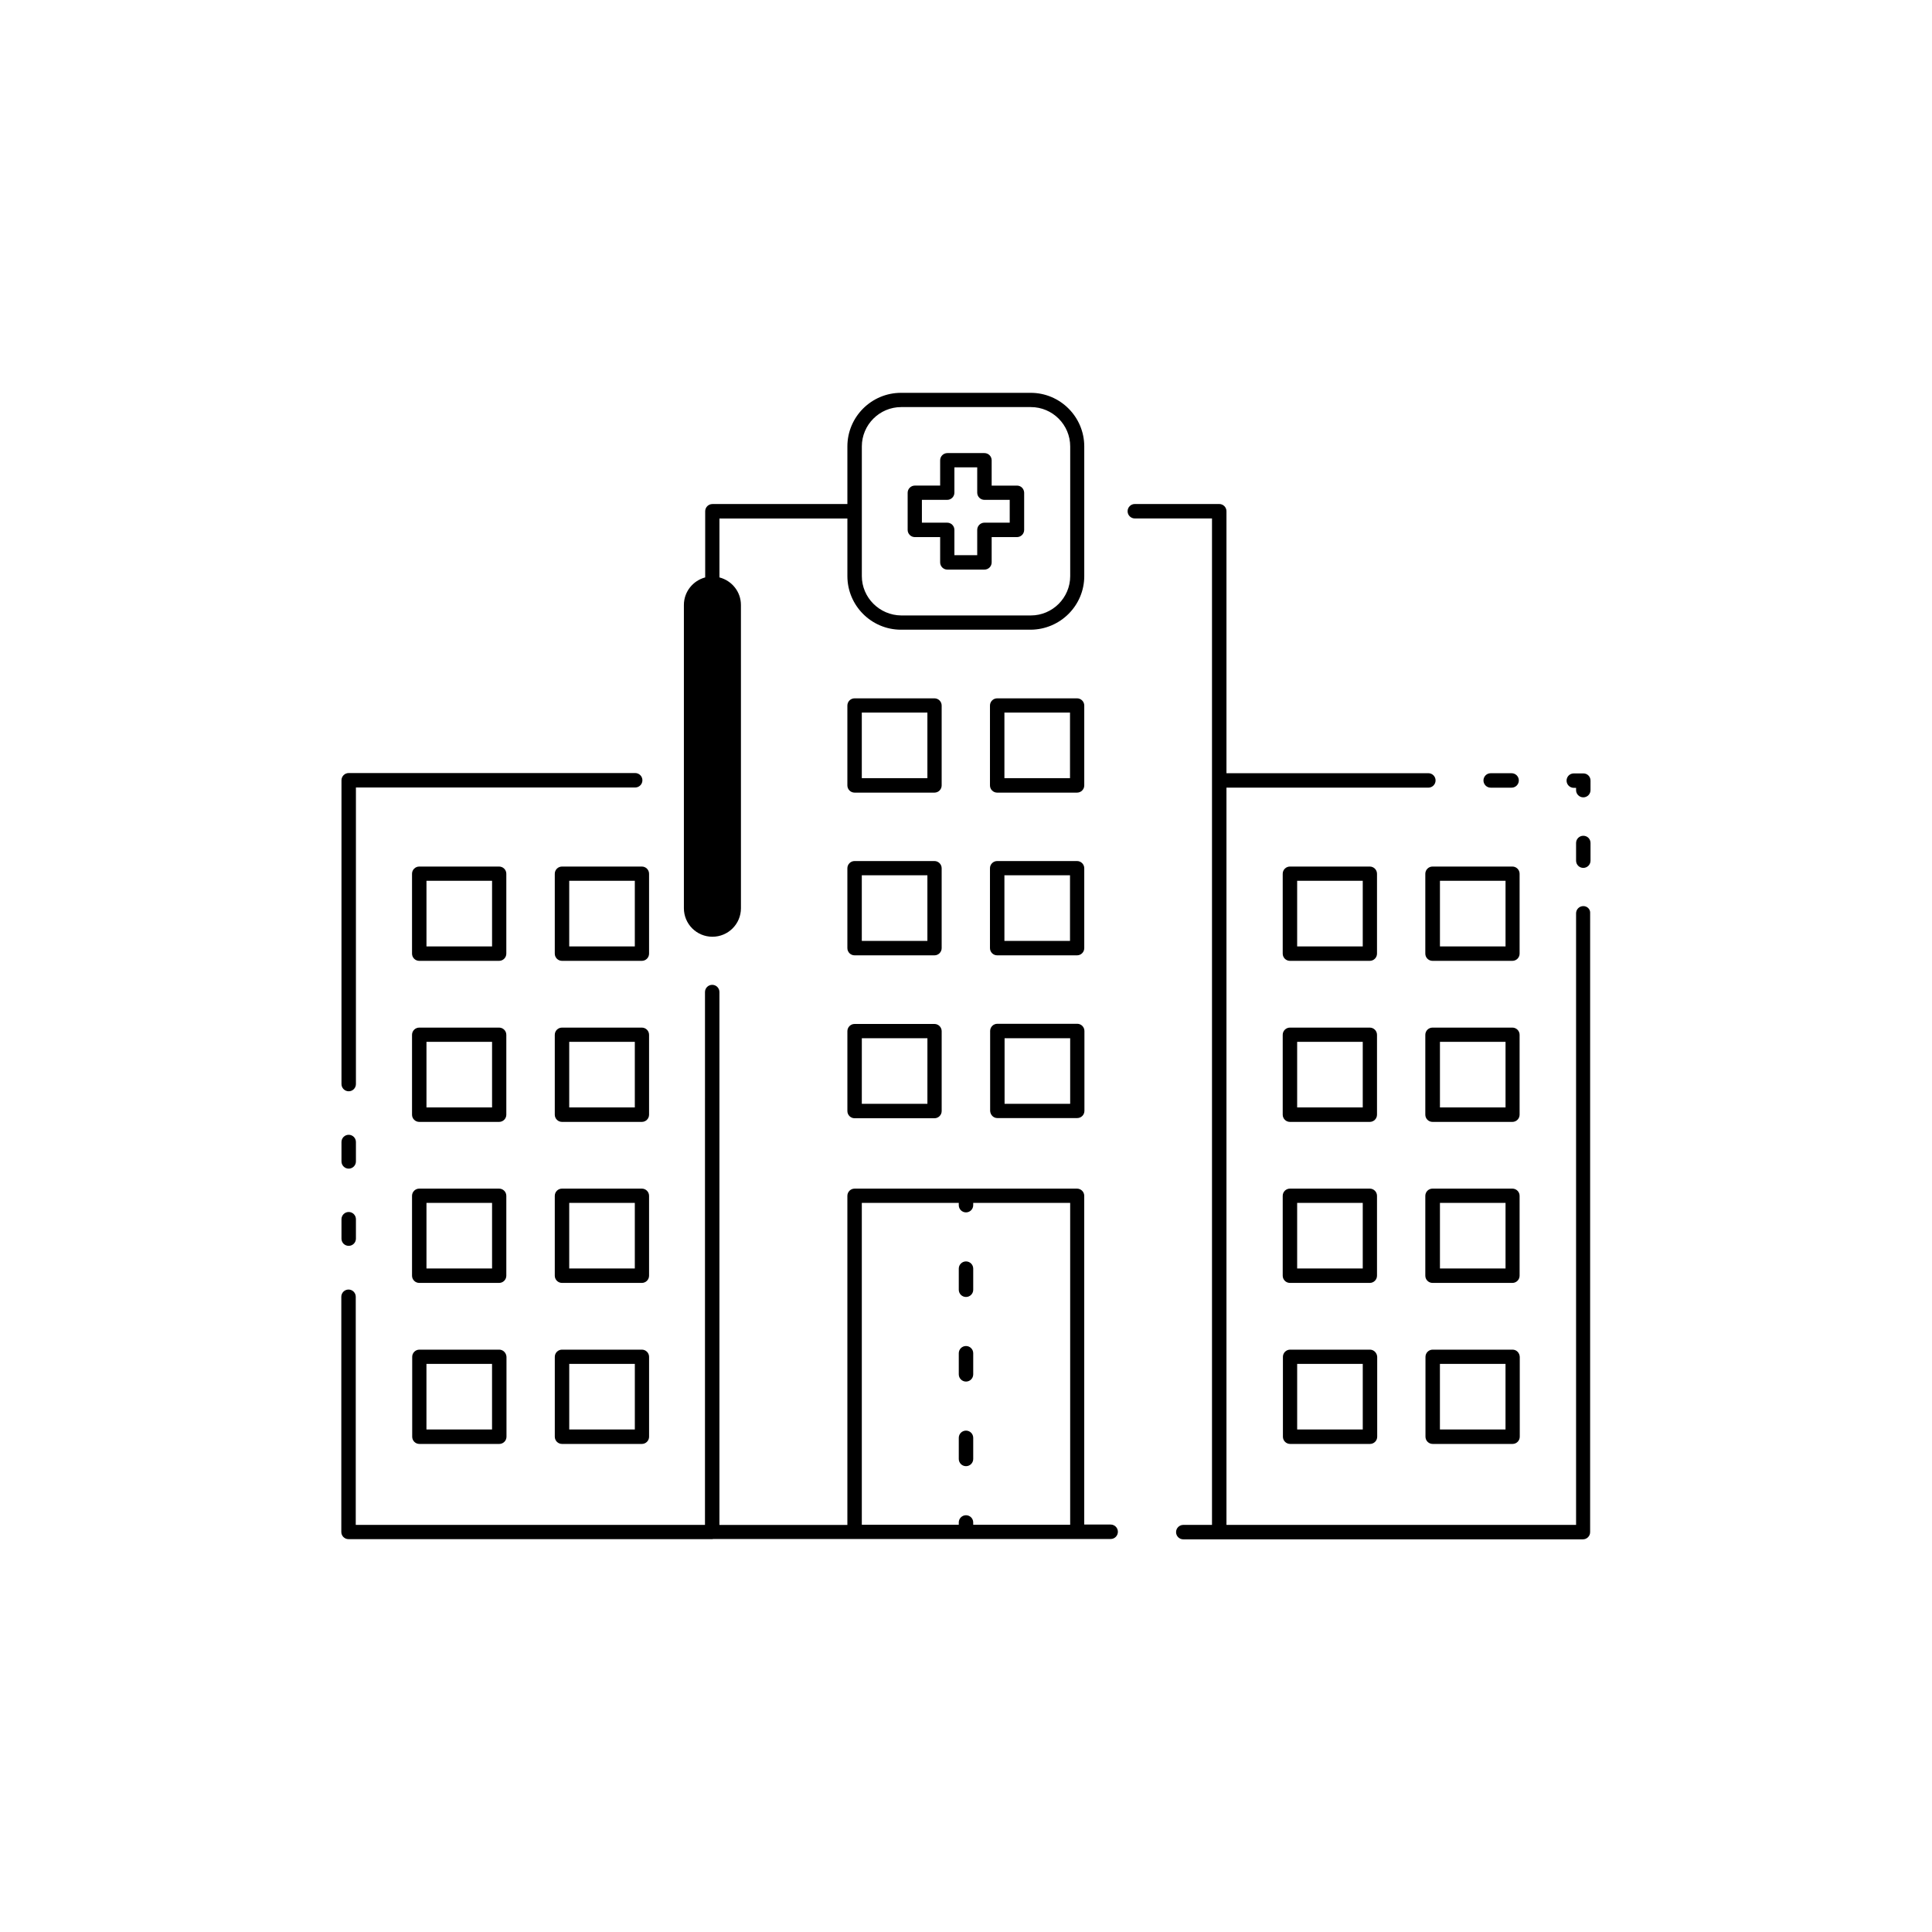 <?xml version="1.0" encoding="UTF-8"?>
<!-- Uploaded to: ICON Repo, www.svgrepo.com, Generator: ICON Repo Mixer Tools -->
<svg fill="#000000" width="800px" height="800px" version="1.1" viewBox="144 144 512 512" xmlns="http://www.w3.org/2000/svg">
 <g>
  <path d="m332.99 551.85h37.434 0.102 58.945 0.102 8.766c1.059 0 1.914-0.855 1.914-1.914s-0.855-1.914-1.914-1.914h-7.004v-87.109c0-1.059-0.855-1.914-1.914-1.914h-58.945c-1.059 0-1.914 0.855-1.914 1.914v87.211h-33.906v-141.22c0-1.059-0.855-1.914-1.914-1.914-1.059 0-1.914 0.855-1.914 1.914l-0.004 141.21h-92.547v-60.457c0-1.059-0.855-1.914-1.914-1.914-1.059 0-1.914 0.855-1.914 1.914v62.32c0 1.059 0.855 1.914 1.914 1.914h96.43c0.098 0.004 0.148-0.047 0.199-0.047zm39.398-89.074h25.695v0.605c0 1.059 0.855 1.914 1.914 1.914s1.914-0.855 1.914-1.914v-0.605h25.695v85.297h-25.695v-0.605c0-1.059-0.855-1.914-1.914-1.914s-1.914 0.855-1.914 1.914v0.605h-25.695z"/>
  <path d="m236.41 433.2c1.059 0 1.914-0.855 1.914-1.914v-78.594h74.008c1.059 0 1.914-0.855 1.914-1.914s-0.855-1.914-1.914-1.914h-75.922c-1.059 0-1.914 0.855-1.914 1.914v80.508c0 1.059 0.859 1.914 1.914 1.914z"/>
  <path d="m236.41 474.16c1.059 0 1.914-0.855 1.914-1.914v-5.141c0-1.059-0.855-1.914-1.914-1.914s-1.914 0.855-1.914 1.914v5.141c0 1.105 0.859 1.914 1.914 1.914z"/>
  <path d="m236.41 453.7c1.059 0 1.914-0.855 1.914-1.914v-5.141c0-1.059-0.855-1.914-1.914-1.914s-1.914 0.855-1.914 1.914v5.141c0 1.059 0.859 1.914 1.914 1.914z"/>
  <path d="m278.18 375.56c0-1.059-0.855-1.914-1.914-1.914h-21.16c-1.059 0-1.914 0.855-1.914 1.914v21.16c0 1.059 0.855 1.914 1.914 1.914h21.16c1.059 0 1.914-0.855 1.914-1.914zm-3.777 19.246h-17.383v-17.383h17.383z"/>
  <path d="m316.01 375.56c0-1.059-0.855-1.914-1.914-1.914h-21.16c-1.059 0-1.914 0.855-1.914 1.914v21.16c0 1.059 0.855 1.914 1.914 1.914h21.16c1.059 0 1.914-0.855 1.914-1.914zm-3.777 19.246h-17.383v-17.383h17.383z"/>
  <path d="m278.18 418.24c0-1.059-0.855-1.914-1.914-1.914h-21.16c-1.059 0-1.914 0.855-1.914 1.914v21.16c0 1.059 0.855 1.914 1.914 1.914h21.16c1.059 0 1.914-0.855 1.914-1.914zm-3.777 19.242h-17.383v-17.383h17.383z"/>
  <path d="m316.01 418.24c0-1.059-0.855-1.914-1.914-1.914h-21.16c-1.059 0-1.914 0.855-1.914 1.914v21.16c0 1.059 0.855 1.914 1.914 1.914h21.16c1.059 0 1.914-0.855 1.914-1.914zm-3.777 19.242h-17.383v-17.383h17.383z"/>
  <path d="m278.18 460.91c0-1.059-0.855-1.914-1.914-1.914h-21.16c-1.059 0-1.914 0.855-1.914 1.914v21.16c0 1.059 0.855 1.914 1.914 1.914h21.16c1.059 0 1.914-0.855 1.914-1.914zm-3.777 19.246h-17.383v-17.383h17.383z"/>
  <path d="m316.01 460.91c0-1.059-0.855-1.914-1.914-1.914h-21.16c-1.059 0-1.914 0.855-1.914 1.914v21.16c0 1.059 0.855 1.914 1.914 1.914h21.16c1.059 0 1.914-0.855 1.914-1.914zm-3.777 19.246h-17.383v-17.383h17.383z"/>
  <path d="m276.31 501.67h-21.16c-1.059 0-1.914 0.855-1.914 1.914v21.16c0 1.059 0.855 1.914 1.914 1.914h21.16c1.059 0 1.914-0.855 1.914-1.914v-21.16c-0.051-1.059-0.906-1.914-1.914-1.914zm-1.914 21.16h-17.383v-17.383h17.383z"/>
  <path d="m314.1 501.67h-21.16c-1.059 0-1.914 0.855-1.914 1.914v21.16c0 1.059 0.855 1.914 1.914 1.914h21.16c1.059 0 1.914-0.855 1.914-1.914v-21.16c0-1.059-0.855-1.914-1.914-1.914zm-1.863 21.16h-17.383v-17.383h17.383z"/>
  <path d="m563.59 384.13c-1.059 0-1.914 0.855-1.914 1.914v162.07h-92.652v-195.38h53.504c1.059 0 1.914-0.855 1.914-1.914s-0.855-1.914-1.914-1.914h-53.504v-69.426c0-1.059-0.855-1.914-1.914-1.914h-22.371c-1.059 0-1.914 0.855-1.914 1.914 0 1.059 0.855 1.914 1.914 1.914h20.453v266.72h-7.609c-1.059 0-1.914 0.855-1.914 1.914s0.855 1.914 1.914 1.914h9.371 0.102 96.43c1.059 0 1.914-0.855 1.914-1.914l0.004-161.47v-2.519c0.102-1.059-0.754-1.914-1.812-1.914z"/>
  <path d="m563.59 365.49c-1.059 0-1.914 0.855-1.914 1.914v4.684c0 1.059 0.855 1.914 1.914 1.914 1.059 0 1.914-0.855 1.914-1.914v-4.684c0-1.109-0.855-1.914-1.914-1.914z"/>
  <path d="m563.59 348.96h-2.519c-1.059 0-1.914 0.855-1.914 1.914s0.855 1.914 1.914 1.914h0.605v0.605c0 1.059 0.855 1.914 1.914 1.914 1.059 0 1.914-0.855 1.914-1.914v-2.519c0-1.105-0.855-1.914-1.914-1.914z"/>
  <path d="m544.59 352.74c1.059 0 1.914-0.855 1.914-1.914s-0.855-1.914-1.914-1.914h-5.543c-1.059 0-1.914 0.855-1.914 1.914s0.855 1.914 1.914 1.914z"/>
  <path d="m508.92 375.56c0-1.059-0.855-1.914-1.914-1.914h-21.16c-1.059 0-1.914 0.855-1.914 1.914v21.16c0 1.059 0.855 1.914 1.914 1.914h21.16c1.059 0 1.914-0.855 1.914-1.914zm-3.777 19.246h-17.383v-17.383h17.383z"/>
  <path d="m546.71 375.56c0-1.059-0.855-1.914-1.914-1.914h-21.16c-1.059 0-1.914 0.855-1.914 1.914v21.16c0 1.059 0.855 1.914 1.914 1.914h21.16c1.059 0 1.914-0.855 1.914-1.914zm-3.727 19.246h-17.383v-17.383h17.383z"/>
  <path d="m508.92 418.24c0-1.059-0.855-1.914-1.914-1.914h-21.16c-1.059 0-1.914 0.855-1.914 1.914v21.16c0 1.059 0.855 1.914 1.914 1.914h21.16c1.059 0 1.914-0.855 1.914-1.914zm-3.777 19.242h-17.383v-17.383h17.383z"/>
  <path d="m546.71 418.24c0-1.059-0.855-1.914-1.914-1.914h-21.16c-1.059 0-1.914 0.855-1.914 1.914v21.16c0 1.059 0.855 1.914 1.914 1.914h21.16c1.059 0 1.914-0.855 1.914-1.914zm-3.727 19.242h-17.383v-17.383h17.383z"/>
  <path d="m508.92 460.91c0-1.059-0.855-1.914-1.914-1.914h-21.16c-1.059 0-1.914 0.855-1.914 1.914v21.16c0 1.059 0.855 1.914 1.914 1.914h21.16c1.059 0 1.914-0.855 1.914-1.914zm-3.777 19.246h-17.383v-17.383h17.383z"/>
  <path d="m546.71 460.91c0-1.059-0.855-1.914-1.914-1.914h-21.16c-1.059 0-1.914 0.855-1.914 1.914v21.16c0 1.059 0.855 1.914 1.914 1.914h21.16c1.059 0 1.914-0.855 1.914-1.914zm-3.727 19.246h-17.383v-17.383h17.383z"/>
  <path d="m507.06 501.67h-21.16c-1.059 0-1.914 0.855-1.914 1.914v21.16c0 1.059 0.855 1.914 1.914 1.914h21.16c1.059 0 1.914-0.855 1.914-1.914v-21.16c-0.051-1.059-0.906-1.914-1.914-1.914zm-1.914 21.16h-17.383v-17.383h17.383z"/>
  <path d="m544.84 501.67h-21.16c-1.059 0-1.914 0.855-1.914 1.914v21.16c0 1.059 0.855 1.914 1.914 1.914h21.16c1.059 0 1.914-0.855 1.914-1.914v-21.16c-0.051-1.059-0.855-1.914-1.914-1.914zm-1.863 21.16h-17.383v-17.383h17.383z"/>
  <path d="m393.55 330.98c0-1.059-0.855-1.914-1.914-1.914h-21.16c-1.059 0-1.914 0.855-1.914 1.914v21.16c0 1.059 0.855 1.914 1.914 1.914h21.16c1.059 0 1.914-0.855 1.914-1.914zm-3.781 19.246h-17.383v-17.383h17.383z"/>
  <path d="m431.34 330.98c0-1.059-0.855-1.914-1.914-1.914h-21.16c-1.059 0-1.914 0.855-1.914 1.914v21.16c0 1.059 0.855 1.914 1.914 1.914h21.16c1.059 0 1.914-0.855 1.914-1.914zm-3.777 19.246h-17.383v-17.383h17.383z"/>
  <path d="m393.55 374.1c0-1.059-0.855-1.914-1.914-1.914h-21.16c-1.059 0-1.914 0.855-1.914 1.914v21.16c0 1.059 0.855 1.914 1.914 1.914h21.16c1.059 0 1.914-0.855 1.914-1.914zm-3.781 19.246h-17.383v-17.383h17.383z"/>
  <path d="m431.34 374.1c0-1.059-0.855-1.914-1.914-1.914h-21.16c-1.059 0-1.914 0.855-1.914 1.914v21.16c0 1.059 0.855 1.914 1.914 1.914h21.16c1.059 0 1.914-0.855 1.914-1.914zm-3.777 19.246h-17.383v-17.383h17.383z"/>
  <path d="m391.64 415.36h-21.16c-1.059 0-1.914 0.855-1.914 1.914v21.16c0 1.059 0.855 1.914 1.914 1.914h21.16c1.059 0 1.914-0.855 1.914-1.914v-21.16c0-1.055-0.859-1.914-1.914-1.914zm-1.867 21.16h-17.383l0.004-17.379h17.383z"/>
  <path d="m408.31 440.3h21.16c1.059 0 1.914-0.855 1.914-1.914v-21.16c0-1.059-0.855-1.914-1.914-1.914h-21.16c-1.059 0-1.914 0.855-1.914 1.914v21.16c0.051 1.055 0.855 1.914 1.914 1.914zm1.914-21.16h17.383v17.383h-17.383z"/>
  <path d="m431.34 296.67v-34.359c0-7.809-6.348-14.207-14.207-14.207h-34.359c-7.809 0-14.207 6.348-14.207 14.207v15.266h-35.77c-1.059 0-1.914 0.855-1.914 1.914v17.531c-3.223 0.855-5.644 3.777-5.644 7.305v80.359c0 4.18 3.375 7.559 7.559 7.559 4.18 0 7.559-3.375 7.559-7.559l-0.004-80.359c0-3.527-2.418-6.449-5.691-7.305v-15.617h33.906v15.266c0 7.809 6.348 14.207 14.207 14.207h34.359c7.859-0.051 14.207-6.398 14.207-14.207zm-58.945 0v-34.359c0-5.742 4.684-10.43 10.43-10.43h34.359c5.742 0 10.43 4.684 10.43 10.43v34.359c0 5.742-4.684 10.43-10.43 10.43h-34.359c-5.746-0.051-10.43-4.738-10.43-10.43z"/>
  <path d="m413.5 272.69h-6.699v-6.703c0-1.059-0.855-1.914-1.914-1.914h-9.824c-1.059 0-1.914 0.855-1.914 1.914v6.699h-6.699c-1.059 0-1.914 0.855-1.914 1.914v9.824c0 1.059 0.855 1.914 1.914 1.914h6.699v6.699c0 1.059 0.855 1.914 1.914 1.914h9.824c1.059 0 1.914-0.855 1.914-1.914v-6.699h6.699c1.059 0 1.914-0.855 1.914-1.914v-9.871c-0.051-1.059-0.855-1.863-1.914-1.863zm-1.914 9.824h-6.699c-1.059 0-1.914 0.855-1.914 1.914v6.699h-6.047v-6.699c0-1.059-0.855-1.914-1.914-1.914h-6.699v-6.047h6.699c1.059 0 1.914-0.855 1.914-1.914v-6.699h6.047v6.699c0 1.059 0.855 1.914 1.914 1.914h6.699z"/>
  <path d="m400 532.55c1.059 0 1.914-0.855 1.914-1.914v-5.594c0-1.059-0.855-1.914-1.914-1.914s-1.914 0.855-1.914 1.914v5.594c0 1.059 0.855 1.914 1.914 1.914z"/>
  <path d="m400 510.13c1.059 0 1.914-0.855 1.914-1.914v-5.594c0-1.059-0.855-1.914-1.914-1.914s-1.914 0.855-1.914 1.914v5.594c0 1.055 0.855 1.914 1.914 1.914z"/>
  <path d="m400 487.71c1.059 0 1.914-0.855 1.914-1.914v-5.594c0-1.059-0.855-1.914-1.914-1.914s-1.914 0.855-1.914 1.914v5.594c0 1.059 0.855 1.914 1.914 1.914z"/>
 </g>
</svg>